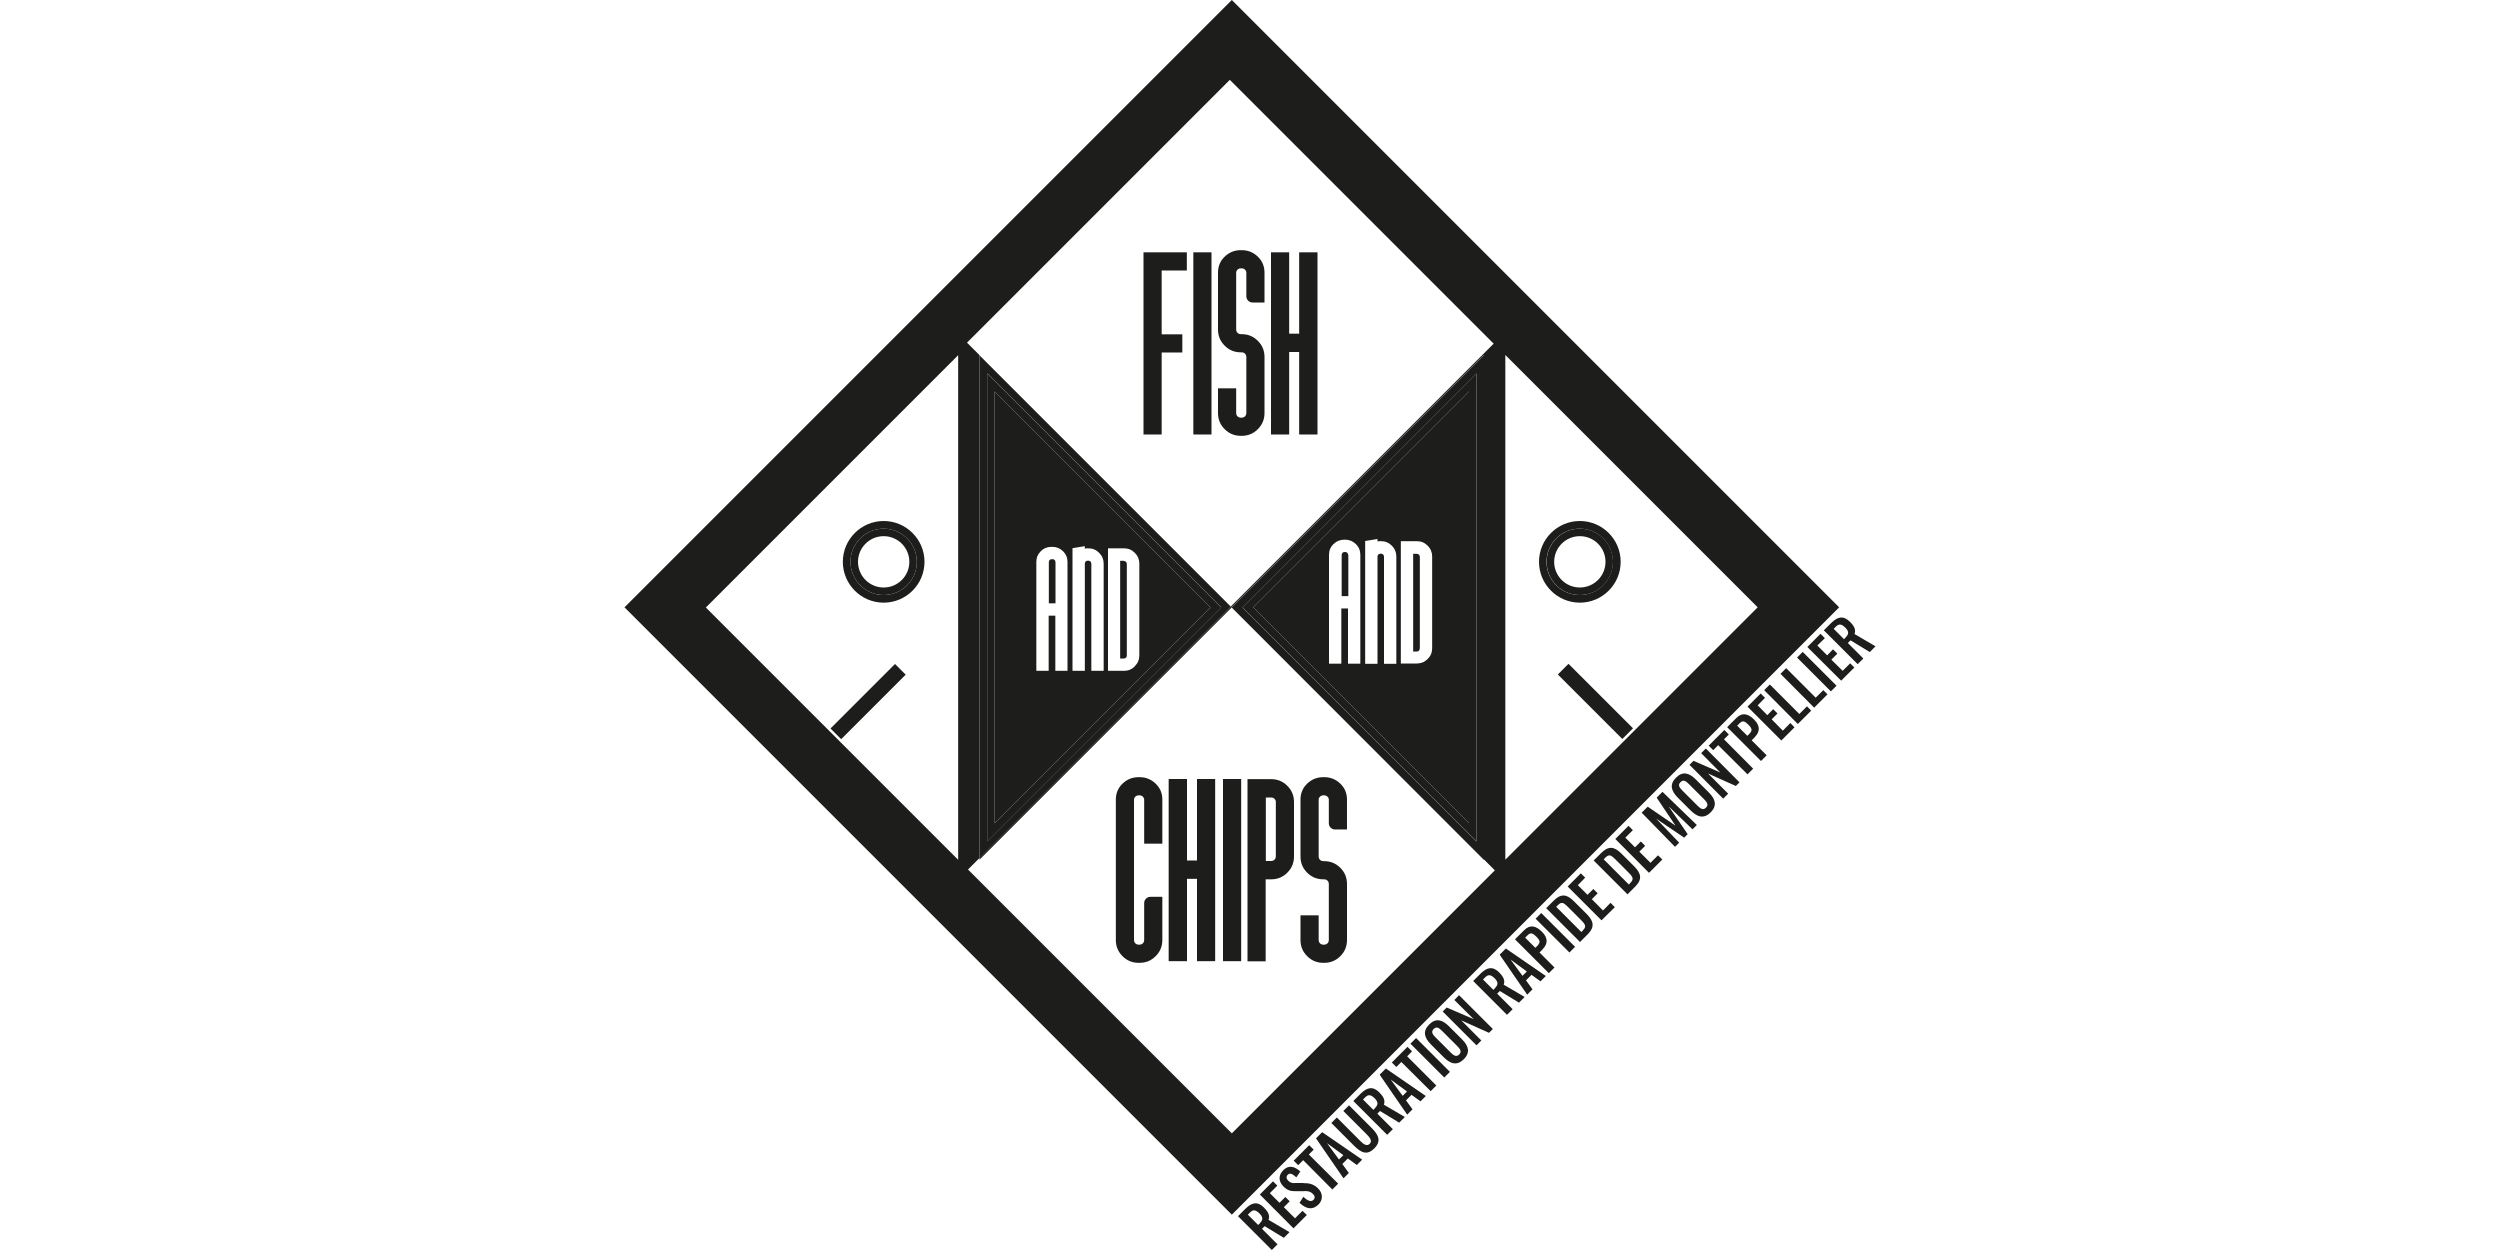 <?xml version="1.0" encoding="UTF-8"?>
<svg xmlns="http://www.w3.org/2000/svg" id="Calque_1" data-name="Calque 1" viewBox="0 0 150 75">
  <defs>
    <style>
      .cls-1 {
        fill: none;
      }

      .cls-1, .cls-2 {
        stroke-width: 0px;
      }

      .cls-2 {
        fill: #1d1d1b;
      }
    </style>
  </defs>
  <path class="cls-1" d="M91.64,56.14l-.13.13.61.61.13-.13c.19-.19.16-.31-.06-.53-.22-.22-.34-.29-.55-.08Z"></path>
  <path class="cls-1" d="M94.07,54.4c-.24-.24-.37-.32-.59-.09l-.1.1,1.51,1.51.11-.11c.23-.23.11-.38-.14-.63l-.78-.78Z"></path>
  <polygon class="cls-1" points="91.61 58.29 90.64 57.57 91.36 58.55 91.61 58.29"></polygon>
  <path class="cls-1" d="M96.92,51.55c-.24-.24-.37-.32-.59-.09l-.1.1,1.51,1.51.11-.11c.23-.23.11-.38-.14-.63l-.78-.78Z"></path>
  <path class="cls-1" d="M101.31,47.04c-.17-.17-.32-.27-.49-.1-.17.17-.07.32.1.49l.93.93c.17.17.33.28.5.11.17-.17.06-.33-.11-.5l-.93-.93Z"></path>
  <path class="cls-1" d="M81.92,65.85l-.13.13.62.62.11-.11c.2-.2.18-.36-.04-.58-.21-.21-.36-.25-.56-.05Z"></path>
  <polygon class="cls-1" points="84.42 65.49 83.44 64.77 84.16 65.74 84.42 65.49"></polygon>
  <polygon class="cls-1" points="80.6 69.31 79.62 68.59 80.34 69.56 80.6 69.31"></polygon>
  <path class="cls-1" d="M86.51,61.84c-.17-.17-.32-.27-.49-.1-.17.17-.07.32.1.49l.93.93c.17.17.33.28.5.11.17-.17.06-.33-.11-.5l-.93-.93Z"></path>
  <path class="cls-1" d="M89.12,58.65l-.13.13.62.62.11-.11c.2-.2.18-.36-.04-.58-.21-.21-.36-.25-.56-.05Z"></path>
  <path class="cls-1" d="M75.01,72.76l-.13.13.62.62.11-.11c.2-.2.18-.36-.04-.58-.21-.21-.36-.25-.56-.05Z"></path>
  <path class="cls-1" d="M104.36,43.41l-.13.13.61.61.13-.13c.19-.19.16-.31-.06-.53-.22-.22-.34-.29-.55-.08Z"></path>
  <path class="cls-1" d="M110.16,37.61l-.13.13.62.62.11-.11c.2-.2.18-.36-.04-.58-.21-.21-.36-.25-.56-.05Z"></path>
  <path class="cls-2" d="M73.91,0l-36.44,36.44,36.44,36.44,36.44-36.44L73.91,0ZM57.49,51.59l-15.14-15.14,15.14-15.14v30.27ZM73.91,68l-15.83-15.83.69-.69v-30.17l-.75-.75,15.77-15.77,15.83,15.83-15.77,15.77.05.05,15.14-15.14v30.27l.65.65-15.77,15.77ZM90.32,21.3l15.14,15.14-15.14,15.14v-30.27Z"></path>
  <path class="cls-2" d="M88.14,49.39v-25.9l-12.95,12.95,12.95,12.95ZM84.05,32.47h.96c.26,0,.47.09.65.27.18.18.27.4.27.65v5.5c0,.26-.09.47-.27.65-.18.18-.4.27-.65.27h-.96v-7.35ZM81.91,33.46v-1l.74-.12v.15s.07-.01.09-.02c.03,0,.06,0,.09,0h.03c.26,0,.47.09.65.27.18.18.27.4.27.65v6.44h-.74v-6.44s-.02-.09-.05-.12c-.03-.03-.08-.05-.13-.05h-.03c-.06,0-.1.02-.13.05-.03.03-.05.08-.05.12v6.44h-.74v-6.36ZM80.02,32.64c.18-.18.4-.26.65-.26h.03c.26,0,.47.09.65.26.18.18.27.39.27.65v6.53h-.74v-3.31h-.4v3.31h-.74v-6.53c0-.26.09-.47.27-.65Z"></path>
  <path class="cls-2" d="M80.89,33.29s-.02-.09-.05-.12c-.03-.03-.08-.05-.13-.05h-.03c-.06,0-.1.02-.13.05-.03.03-.05.08-.05.12v2.48h.4v-2.48Z"></path>
  <path class="cls-2" d="M85.14,39.03s.05-.08.05-.13v-5.5s-.02-.09-.05-.12c-.03-.03-.08-.05-.13-.05h-.22v5.86h.22c.06,0,.1-.02.13-.05Z"></path>
  <path class="cls-2" d="M89.04,51.58v-30.27l-15.14,15.14h0s15.13,15.14,15.13,15.14ZM88.59,22.4v28.09l-14.04-14.04,14.04-14.04Z"></path>
  <path class="cls-2" d="M88.59,22.4l-14.04,14.04,14.04,14.04v-28.09ZM88.14,49.39l-12.95-12.95,12.95-12.95v25.9Z"></path>
  <path class="cls-2" d="M59.68,23.49v25.9l12.95-12.95-12.95-12.95ZM64.06,40.25h-.74v-3.31h-.4v3.31h-.74v-6.53c0-.26.09-.47.27-.65.18-.18.4-.26.65-.26h.03c.26,0,.47.09.65.26.18.18.27.39.27.65v6.53ZM66.22,40.25h-.74v-6.44s-.02-.09-.05-.12c-.03-.03-.08-.05-.13-.05h-.03c-.06,0-.1.02-.13.05-.03.03-.05.08-.05.12v6.44h-.74v-7.36l.74-.12v.15s.07-.01.09-.02c.03,0,.06,0,.09,0h.03c.26,0,.47.09.65.27.18.18.27.4.27.65v6.44ZM68.09,39.98c-.18.18-.4.27-.65.27h-.96v-7.35h.96c.26,0,.47.09.65.27.18.18.27.4.27.65v5.5c0,.26-.09.47-.27.65Z"></path>
  <path class="cls-2" d="M63.14,33.55h-.03c-.06,0-.1.02-.13.05-.03.03-.05.08-.05.12v2.48h.4v-2.48s-.02-.09-.05-.12c-.03-.03-.08-.05-.13-.05Z"></path>
  <path class="cls-2" d="M67.43,33.65h-.22v5.86h.22c.06,0,.1-.02.13-.05.03-.03.05-.08.05-.13v-5.5s-.02-.09-.05-.12c-.03-.03-.08-.05-.13-.05Z"></path>
  <path class="cls-2" d="M58.77,21.31v30.17l15.08-15.08-15.08-15.08ZM59.23,22.4l14.04,14.04-14.04,14.04v-28.09Z"></path>
  <polygon class="cls-2" points="73.91 36.44 73.91 36.44 73.86 36.39 58.77 51.47 58.77 51.58 73.91 36.44"></polygon>
  <path class="cls-2" d="M59.23,22.4v28.09l14.04-14.04-14.04-14.04ZM59.68,23.49l12.95,12.95-12.95,12.95v-25.9Z"></path>
  <path class="cls-2" d="M67.35,57.37c.27.27.59.4.97.4h.05c.38,0,.7-.13.97-.4.27-.27.4-.59.4-.97v-2.59h-.72c-.1,0-.19.04-.26.11-.07.07-.11.16-.11.26v2.22c0,.08-.03.15-.08.2-.05.05-.12.08-.2.08h-.05c-.08,0-.15-.03-.2-.08-.05-.05-.08-.12-.08-.2v-8.42c0-.07.03-.13.08-.18.05-.05.12-.08.2-.08h.05c.08,0,.15.03.2.08.05.05.08.11.08.18v2.64h1.09v-2.64c0-.38-.13-.7-.4-.96-.27-.26-.59-.39-.97-.39h-.05c-.38,0-.7.13-.97.39-.27.26-.4.58-.4.96v8.42c0,.38.13.7.4.97Z"></path>
  <polygon class="cls-2" points="71.22 52.73 71.82 52.73 71.82 57.67 72.91 57.67 72.91 46.74 71.82 46.74 71.82 51.63 71.22 51.63 71.22 46.74 70.12 46.74 70.12 57.67 71.22 57.67 71.22 52.73"></polygon>
  <polygon class="cls-2" points="74.47 47.11 74.47 46.74 74.1 46.74 73.38 46.74 73.38 57.67 74.47 57.67 74.47 47.11"></polygon>
  <path class="cls-2" d="M75.95,52.76h.32c.38,0,.7-.13.97-.4.27-.27.4-.59.4-.97v-3.27c0-.38-.13-.7-.4-.97-.27-.27-.59-.4-.97-.4h-1.42v10.93h1.09v-4.92ZM75.95,47.85h.32c.08,0,.15.03.2.08.05.05.08.11.08.18v3.27c0,.08-.03.15-.08.2-.05.05-.12.08-.2.08h-.32v-3.81Z"></path>
  <path class="cls-2" d="M79.4,57.77h.05c.38,0,.7-.13.97-.4.27-.27.4-.59.4-.97v-3.36c0-.38-.13-.7-.4-.97-.27-.27-.59-.4-.97-.4h-.05c-.08,0-.15-.03-.2-.08-.05-.05-.08-.12-.08-.2v-3.41c0-.07.03-.13.08-.18.05-.05.12-.08.2-.08h.05c.08,0,.15.03.2.08.05.05.08.11.08.18v1.42c0,.1.04.19.11.26.07.07.16.11.26.11h.72v-1.79c0-.38-.13-.7-.4-.96-.27-.26-.59-.39-.97-.39h-.05c-.38,0-.7.13-.97.39-.27.26-.4.58-.4.96v3.41c0,.38.13.7.4.97.27.27.59.4.97.4h.05c.08,0,.15.03.2.08.05.05.08.12.08.2v3.36c0,.08-.03.15-.08.2-.05.05-.12.08-.2.08h-.05c-.08,0-.15-.03-.2-.08-.05-.05-.08-.12-.08-.2v-1.48h-1.09v1.48c0,.38.13.7.4.97.27.27.59.4.97.4Z"></path>
  <polygon class="cls-2" points="68.61 26.07 69.7 26.07 69.7 21.15 70.94 21.15 70.94 20.06 69.7 20.06 69.7 16.23 71.21 16.23 71.21 15.14 68.61 15.14 68.61 26.07"></polygon>
  <polygon class="cls-2" points="71.6 15.14 71.6 26.07 72.69 26.07 72.69 15.51 72.69 15.14 72.32 15.14 71.6 15.14"></polygon>
  <path class="cls-2" d="M74.5,15.01h-.05c-.38,0-.7.13-.97.39-.27.26-.4.58-.4.96v3.41c0,.38.13.7.4.97.27.27.59.4.97.4h.05c.08,0,.15.03.2.08.05.05.08.12.08.2v3.36c0,.08-.03.15-.08.2-.05.05-.12.08-.2.08h-.05c-.08,0-.15-.03-.2-.08-.05-.05-.08-.12-.08-.2v-1.48h-1.09v1.48c0,.38.13.7.4.97.27.27.59.4.97.4h.05c.38,0,.7-.13.97-.4.27-.27.4-.59.4-.97v-3.36c0-.38-.13-.7-.4-.97-.27-.27-.59-.4-.97-.4h-.05c-.08,0-.15-.03-.2-.08-.05-.05-.08-.12-.08-.2v-3.41c0-.07.03-.13.08-.18.05-.05.12-.08.2-.08h.05c.08,0,.15.03.2.08.05.05.08.11.08.18v1.42c0,.1.04.19.11.26.07.07.16.11.26.11h.72v-1.79c0-.38-.13-.7-.4-.96-.27-.26-.59-.39-.97-.39Z"></path>
  <polygon class="cls-2" points="77.95 15.14 77.95 20.02 77.35 20.02 77.35 15.14 76.26 15.14 76.26 26.07 77.35 26.07 77.35 21.12 77.95 21.12 77.95 26.07 79.05 26.07 79.05 15.14 77.95 15.14"></polygon>
  <path class="cls-2" d="M97.24,33.71c0-1.35-1.1-2.45-2.45-2.45s-2.45,1.1-2.45,2.45,1.1,2.45,2.45,2.45,2.45-1.1,2.45-2.45ZM92.79,33.71c0-1.1.89-1.99,1.99-1.99s1.99.89,1.99,1.99-.89,1.99-1.99,1.99-1.99-.89-1.99-1.99Z"></path>
  <path class="cls-2" d="M96.78,33.71c0-1.1-.89-1.99-1.99-1.99s-1.99.89-1.99,1.99.89,1.99,1.99,1.99,1.99-.89,1.99-1.99ZM93.25,33.71c0-.85.69-1.54,1.54-1.54s1.54.69,1.54,1.54-.69,1.54-1.54,1.54-1.54-.69-1.54-1.54Z"></path>
  <path class="cls-2" d="M94.11,39.83l-.64.64,3.87,3.87.64-.64-3.87-3.87ZM93.79,40.15l3.87,3.87-3.87-3.87Z"></path>
  <path class="cls-2" d="M53.02,36.16c1.35,0,2.45-1.1,2.45-2.45s-1.1-2.45-2.45-2.45-2.45,1.1-2.45,2.45,1.1,2.45,2.45,2.45ZM53.02,31.72c1.1,0,1.99.89,1.99,1.99s-.89,1.99-1.99,1.99-1.99-.89-1.99-1.99.89-1.99,1.99-1.99Z"></path>
  <path class="cls-2" d="M53.02,35.7c1.1,0,1.99-.89,1.99-1.99s-.89-1.99-1.99-1.99-1.99.89-1.99,1.99.89,1.99,1.99,1.99ZM53.02,32.17c.85,0,1.54.69,1.54,1.54s-.69,1.54-1.54,1.54-1.54-.69-1.54-1.54.69-1.54,1.54-1.54Z"></path>
  <path class="cls-2" d="M49.83,43.71l.64.64,3.87-3.87-.64-.64-3.87,3.87ZM50.15,44.03l3.87-3.87-3.87,3.87Z"></path>
  <path class="cls-2" d="M75.86,72.47c-.41-.41-.75-.32-1.13.05l-.45.45,2.03,2.03.34-.34-.93-.93.16-.16,1.15.7.34-.34-1.26-.74c.1-.25-.02-.48-.26-.72ZM75.6,73.39l-.11.11-.62-.62.13-.13c.2-.2.35-.15.56.05.22.22.24.38.04.58Z"></path>
  <polygon class="cls-2" points="77.7 73.1 77.03 72.43 77.38 72.08 77.12 71.82 76.77 72.17 76.19 71.59 76.64 71.14 76.38 70.88 75.59 71.67 77.61 73.7 78.41 72.9 78.15 72.65 77.7 73.1"></polygon>
  <path class="cls-2" d="M78.21,70.98h-.46c-.19.02-.32,0-.46-.14-.11-.11-.13-.25-.03-.35.15-.15.32-.03.52.15l.24-.35c-.31-.28-.67-.43-1.02-.08-.3.3-.31.67.02.99.23.23.45.28.71.27h.46c.24-.02.42,0,.59.17.11.11.14.24.03.35-.15.15-.36.05-.61-.18l-.23.36c.42.39.79.44,1.14.1.28-.28.27-.68-.03-.97-.27-.27-.57-.32-.87-.31Z"></path>
  <polygon class="cls-2" points="78.82 68.98 78.55 68.71 77.62 69.64 77.89 69.91 78.19 69.61 79.94 71.37 80.29 71.02 78.53 69.27 78.82 68.98"></polygon>
  <path class="cls-2" d="M78.96,68.3l1.65,2.4.32-.32-.39-.54.33-.33.54.39.32-.32-2.4-1.65-.37.37ZM80.6,69.31l-.26.26-.72-.98.98.72Z"></path>
  <path class="cls-2" d="M80.93,66.33l-.33.33,1.41,1.41c.19.19.34.39.17.56-.17.17-.37.02-.56-.17l-1.41-1.41-.33.33,1.37,1.37c.43.43.79.58,1.21.15.42-.42.27-.79-.15-1.21l-1.37-1.37Z"></path>
  <path class="cls-2" d="M82.78,65.56c-.41-.41-.75-.32-1.13.05l-.45.45,2.03,2.03.34-.34-.93-.93.16-.16,1.15.7.34-.34-1.26-.74c.1-.25-.02-.48-.26-.72ZM82.51,66.48l-.11.11-.62-.62.13-.13c.2-.2.35-.15.56.05.22.22.24.38.04.58Z"></path>
  <path class="cls-2" d="M82.78,64.48l1.65,2.4.32-.32-.39-.54.33-.33.54.39.32-.32-2.4-1.65-.37.37ZM84.42,65.49l-.26.26-.72-.98.98.72Z"></path>
  <polygon class="cls-2" points="84.72 63.08 84.45 62.81 83.51 63.75 83.78 64.02 84.08 63.72 85.84 65.47 86.18 65.13 84.43 63.38 84.72 63.08"></polygon>
  <rect class="cls-2" x="85.57" y="62.04" width=".48" height="2.87" transform="translate(-19.75 79.26) rotate(-45)"></rect>
  <path class="cls-2" d="M86.94,61.58c-.41-.41-.79-.51-1.19-.11-.4.4-.3.79.11,1.2l.76.76c.41.41.8.53,1.21.12.4-.4.29-.8-.12-1.2l-.76-.76ZM87.55,63.27c-.17.17-.33.06-.5-.11l-.93-.93c-.17-.17-.27-.33-.1-.49.17-.17.32-.07.49.1l.93.93c.17.17.28.33.11.5Z"></path>
  <polygon class="cls-2" points="87.26 60 88.42 61.15 86.8 60.45 86.56 60.69 88.59 62.72 88.88 62.43 87.67 61.22 89.34 61.97 89.57 61.74 87.54 59.71 87.26 60"></polygon>
  <path class="cls-2" d="M89.97,58.36c-.41-.41-.75-.32-1.13.05l-.45.45,2.03,2.03.34-.34-.93-.93.16-.16,1.15.7.34-.34-1.26-.74c.1-.25-.02-.48-.26-.72ZM89.71,59.28l-.11.11-.62-.62.13-.13c.2-.2.35-.15.56.05.22.22.24.38.04.58Z"></path>
  <path class="cls-2" d="M89.98,57.28l1.65,2.4.32-.32-.39-.54.33-.33.54.39.32-.32-2.4-1.65-.37.37ZM91.61,58.29l-.26.26-.72-.98.98.72Z"></path>
  <path class="cls-2" d="M92.56,56.95c.3-.3.35-.66-.05-1.05-.37-.37-.72-.43-1.06-.09l-.55.55,2.03,2.03.34-.34-.9-.9.19-.19ZM92.25,56.74l-.13.13-.61-.61.13-.13c.21-.21.33-.14.55.08.22.22.24.34.06.53Z"></path>
  <rect class="cls-2" x="93.08" y="54.53" width=".48" height="2.87" transform="translate(-12.24 82.38) rotate(-45)"></rect>
  <path class="cls-2" d="M94.44,54.08c-.43-.43-.77-.49-1.23-.03l-.44.44,2.03,2.03.46-.46c.44-.44.37-.8-.08-1.24l-.74-.74ZM94.99,55.81l-.11.11-1.51-1.51.1-.1c.23-.23.35-.15.59.09l.78.78c.25.25.38.4.14.63Z"></path>
  <polygon class="cls-2" points="96.18 54.63 95.51 53.95 95.86 53.6 95.6 53.34 95.25 53.69 94.67 53.11 95.11 52.66 94.85 52.4 94.06 53.19 96.09 55.22 96.89 54.43 96.63 54.17 96.18 54.63"></polygon>
  <path class="cls-2" d="M97.29,51.22c-.43-.43-.77-.49-1.23-.03l-.44.44,2.03,2.03.46-.46c.44-.44.37-.8-.08-1.24l-.74-.74ZM97.84,52.96l-.11.11-1.51-1.51.1-.1c.23-.23.35-.15.59.09l.78.78c.25.25.38.4.14.63Z"></path>
  <polygon class="cls-2" points="99.03 51.77 98.36 51.1 98.71 50.75 98.45 50.49 98.1 50.84 97.52 50.26 97.97 49.81 97.71 49.55 96.92 50.34 98.94 52.37 99.74 51.57 99.48 51.32 99.03 51.77"></polygon>
  <polygon class="cls-2" points="99.4 47.86 100.53 49.54 98.86 48.4 98.5 48.76 100.5 50.81 100.75 50.56 99.37 49.12 101.05 50.26 101.26 50.05 100.12 48.38 101.55 49.76 101.81 49.5 99.75 47.51 99.4 47.86"></polygon>
  <path class="cls-2" d="M101.75,46.77c-.41-.41-.79-.51-1.19-.11s-.3.79.11,1.2l.76.76c.41.41.8.53,1.21.12.4-.4.29-.8-.12-1.2l-.76-.76ZM102.36,48.46c-.17.17-.33.06-.5-.11l-.93-.93c-.17-.17-.27-.33-.1-.49.17-.17.32-.07.49.1l.93.93c.17.17.28.33.11.5Z"></path>
  <polygon class="cls-2" points="102.07 45.19 103.22 46.35 101.61 45.65 101.37 45.89 103.39 47.92 103.69 47.62 102.48 46.41 104.15 47.16 104.37 46.94 102.35 44.91 102.07 45.19"></polygon>
  <polygon class="cls-2" points="103.73 44.07 103.46 43.8 102.52 44.74 102.79 45.01 103.09 44.71 104.85 46.46 105.19 46.12 103.44 44.36 103.73 44.07"></polygon>
  <path class="cls-2" d="M105.29,44.22c.3-.3.35-.66-.05-1.05-.37-.37-.72-.43-1.06-.09l-.55.55,2.03,2.03.34-.34-.9-.9.19-.19ZM104.97,44.02l-.13.13-.61-.61.13-.13c.21-.21.33-.14.55.08.22.22.24.34.06.53Z"></path>
  <polygon class="cls-2" points="106.97 43.84 106.3 43.16 106.65 42.81 106.39 42.55 106.04 42.91 105.46 42.32 105.9 41.87 105.64 41.61 104.85 42.4 106.88 44.43 107.67 43.64 107.42 43.38 106.97 43.84"></polygon>
  <polygon class="cls-2" points="107.96 42.84 106.19 41.07 105.85 41.41 107.87 43.44 108.67 42.64 108.42 42.38 107.96 42.84"></polygon>
  <polygon class="cls-2" points="108.94 41.86 107.17 40.09 106.83 40.43 108.85 42.46 109.65 41.66 109.4 41.41 108.94 41.86"></polygon>
  <rect class="cls-2" x="108.76" y="38.86" width=".48" height="2.87" transform="translate(3.44 88.88) rotate(-45)"></rect>
  <polygon class="cls-2" points="110.56 40.25 109.88 39.58 110.24 39.22 109.98 38.96 109.63 39.32 109.04 38.73 109.49 38.29 109.23 38.03 108.44 38.82 110.47 40.84 111.26 40.05 111.01 39.8 110.56 40.25"></polygon>
  <path class="cls-2" d="M112.19,39.12l.34-.34-1.26-.74c.1-.25-.02-.48-.26-.72-.41-.41-.75-.32-1.13.05l-.45.45,2.03,2.03.34-.34-.93-.93.16-.16,1.15.7ZM110.75,38.24l-.11.11-.62-.62.13-.13c.2-.2.35-.15.56.05.22.22.24.38.04.58Z"></path>
</svg>
